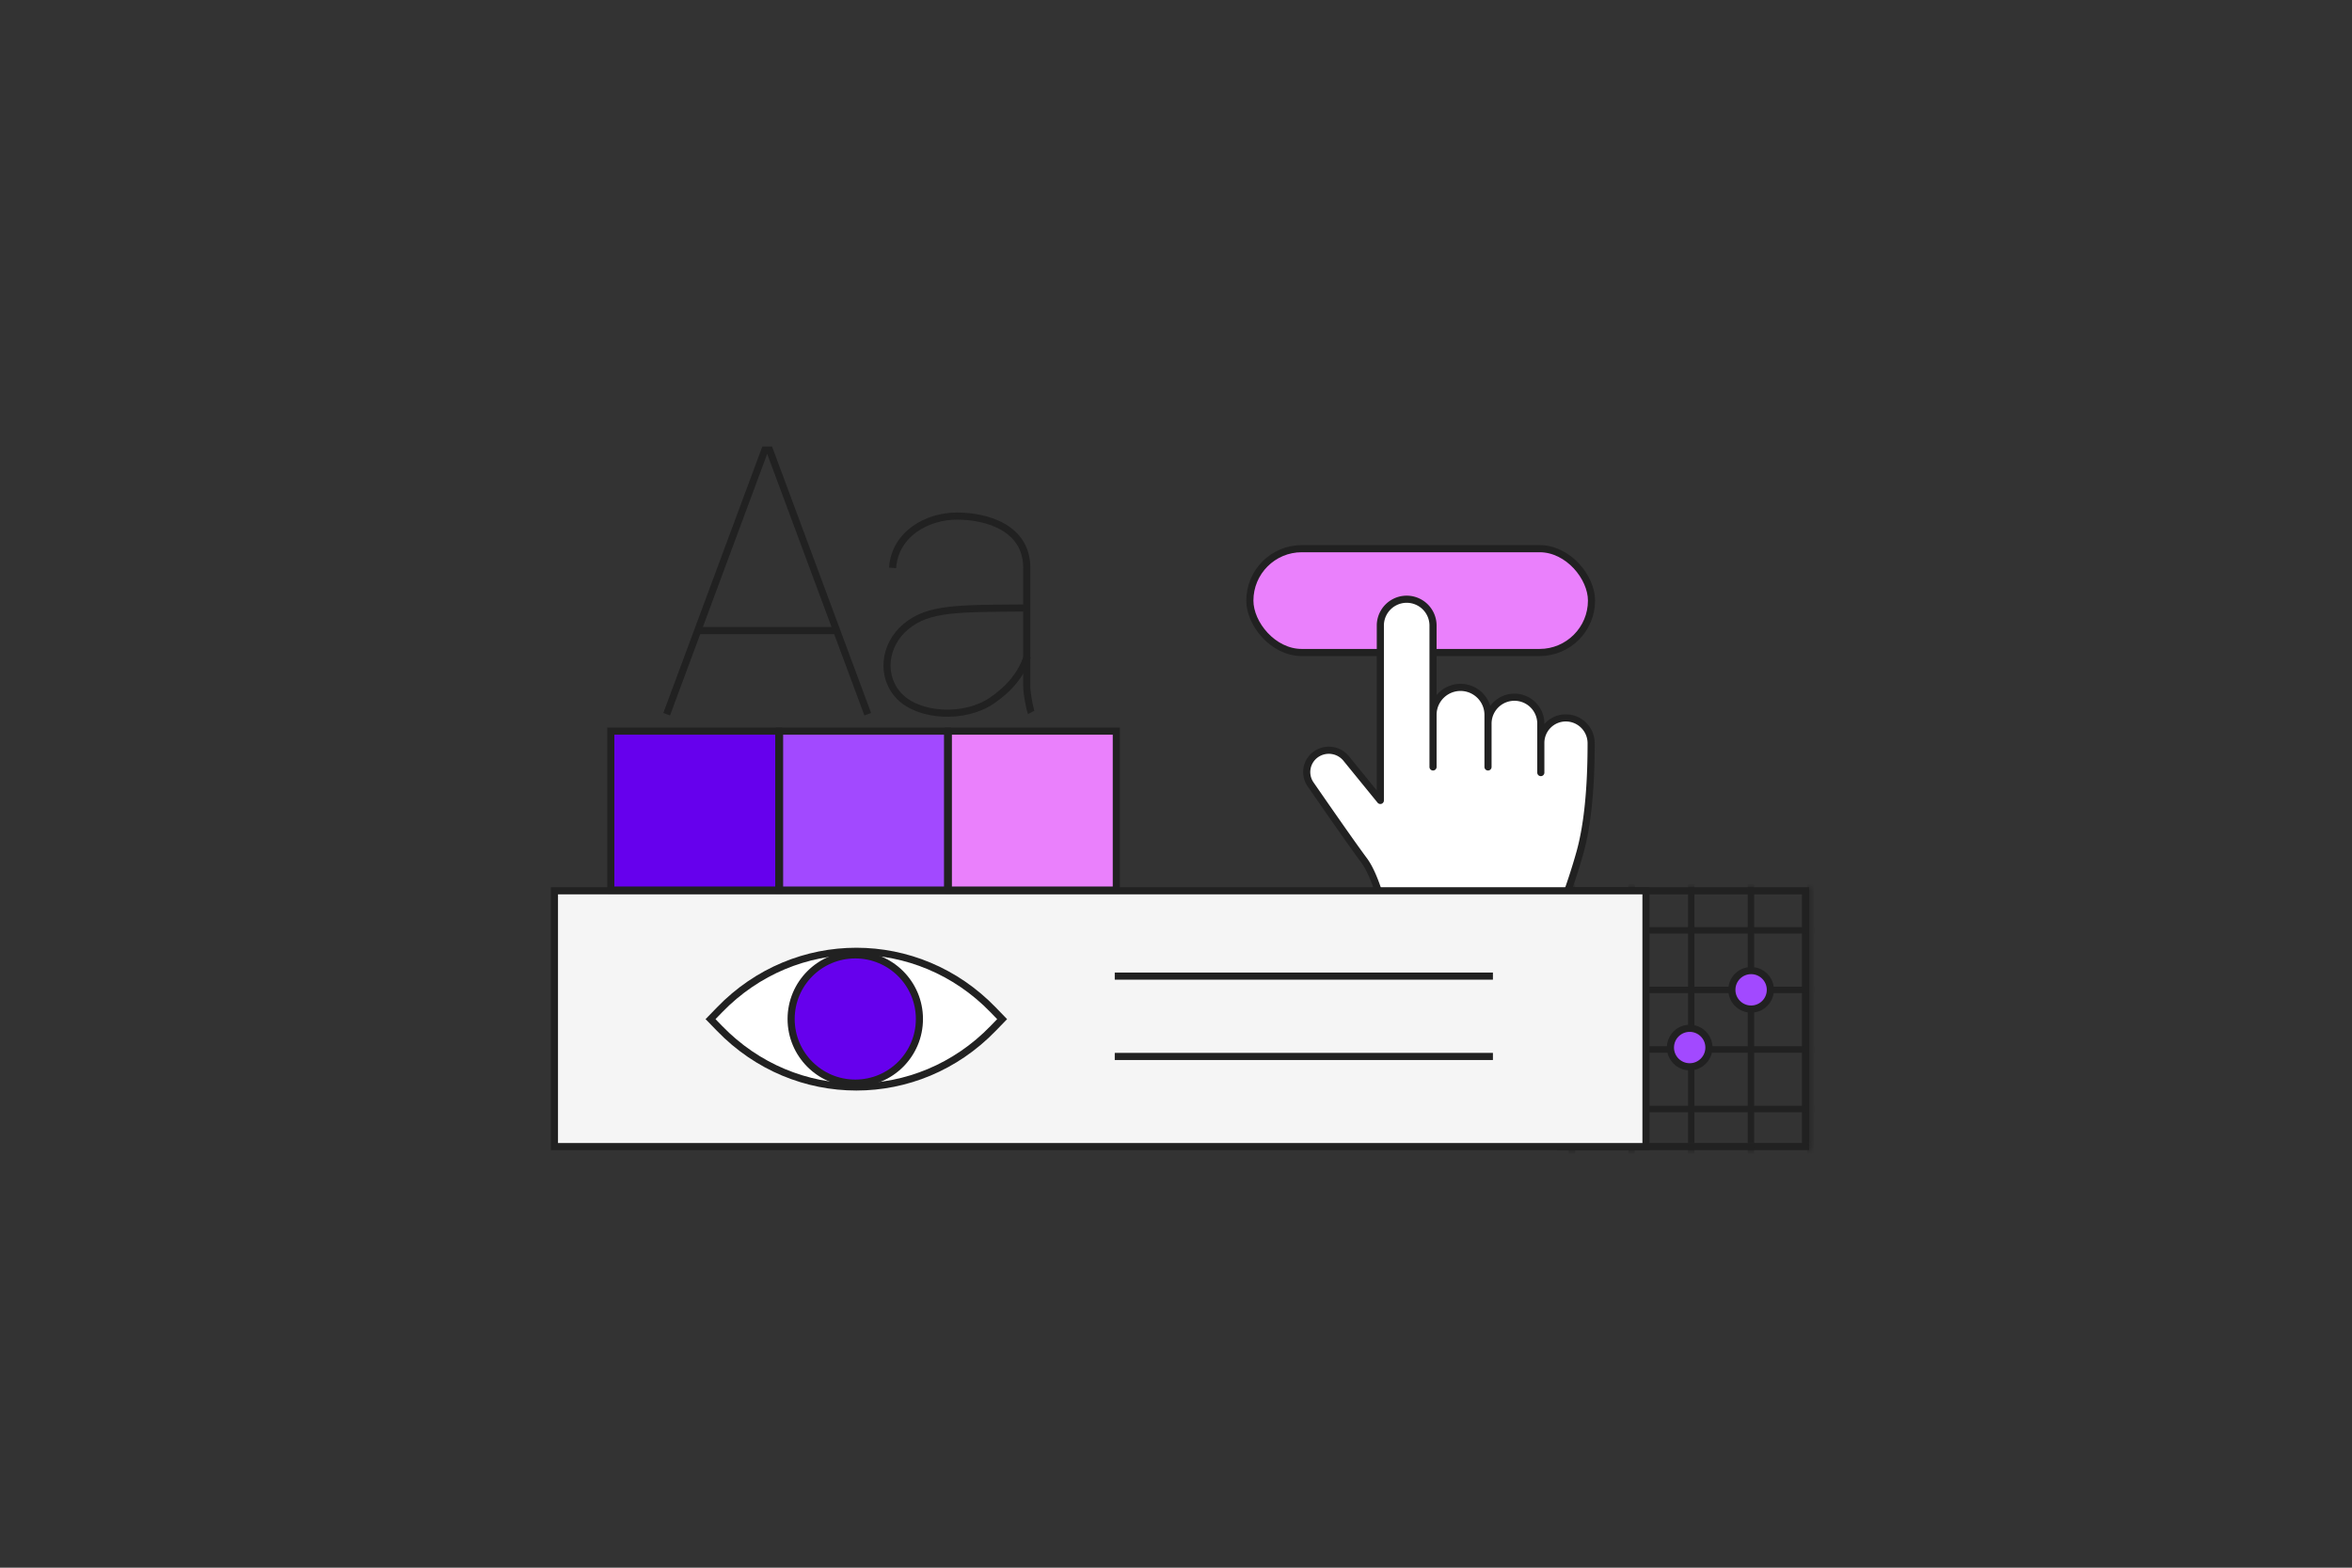 <svg width="330" height="220" xmlns="http://www.w3.org/2000/svg" xmlns:xlink="http://www.w3.org/1999/xlink"><rect width="100%" height="100%" fill="#333333" stroke="none"/><defs><rect id="a" x="168.985" y="71.728" width="60.658" height="25.111" rx="12.556"/><mask id="b" x="0" y="0" width="60.658" height="25.111" fill="#fff"><use xlink:href="#a"/></mask><path id="c" d="M.279 0h35.372v36.9H.279z"/></defs><g fill="none" fill-rule="evenodd"><rect stroke="#212121" fill="#EA80FC" x="175.362" y="76.998" width="47.936" height="14.571" rx="7.285"/><use stroke="#212121" mask="url(#b)" stroke-width="2" stroke-dasharray="2.7" xlink:href="#a"/><g transform="translate(218.173 124.507)"><mask id="d" fill="#fff"><use xlink:href="#c"/></mask><path stroke="#212121" d="M.779.5h34.372v35.9H.779z"/><g stroke="#212121" stroke-width=".9" mask="url(#d)"><path d="M-123.37 14.409H70.096M-39.497-27.255v131.173M35.868-27.255v131.173M-31.123-27.255v131.173M44.242-27.255v131.173M-22.75-27.255v131.173M52.616-27.255v131.173M-14.375-27.255v131.173M60.99-27.255v131.173M-6.001-27.255v131.173M69.364-27.255v131.173M2.372-27.255v131.173M-47.871-27.255v131.173M27.494-27.255v131.173M-56.245-27.255v131.173M19.12-27.255v131.173M-64.619-27.255v131.173M10.746-27.255v131.173M-72.993-27.555V103.62M-81.367-27.555V103.62M-89.74-27.555V103.62M-98.114-27.555V103.62M-106.488-27.555V103.62M-114.862-27.555V103.62M-123.236-27.555V103.62M-123.37 6.05H70.096M-123.37-2.307H70.096M-123.37-10.665H70.096M-123.37-19.023H70.096M-123.37-27.38H70.096M-123.37 22.766H70.096M-123.37 31.124H70.096M-123.37 39.482H70.096M-123.37 47.84H70.096M-123.37 56.198H70.096M-123.37 64.556H70.096M-123.37 72.913H70.096M-123.37 81.271H70.096M-123.37 89.629H70.096M-123.37 97.987H70.096"/></g></g><path d="M195.316 132.806c-1.218-6.166-2.534-10.197-3.947-12.094-1.236-1.658-3.732-5.205-7.488-10.638a3.04 3.04 0 0 1 .717-4.19 3.142 3.142 0 0 1 4.28.56l4.792 5.885v-24.6a3.697 3.697 0 0 1 7.393 0v19.898-7.367a3.857 3.857 0 0 1 7.713 0l.001 7.367v-6.08a3.704 3.704 0 1 1 7.409 0v6.872-4.166a3.506 3.506 0 0 1 3.505-3.506 3.555 3.555 0 0 1 3.555 3.555c.001 6.477-.524 11.596-1.575 15.357a85.589 85.589 0 0 1-4.891 13.147h-21.464z" fill="#FFF" stroke="#212121" stroke-linecap="round" stroke-linejoin="round"/><path stroke="#212121" fill="#F5F5F5" d="M77.791 125.007h153.152v35.9H77.791z"/><path d="M99.696 143.02l1.26 1.3c10.602 10.958 27.786 10.958 38.389 0l1.26-1.3-1.26-1.302c-10.603-10.957-27.787-10.957-38.39 0l-1.26 1.301z" stroke="#212121" fill="#FFF"/><circle stroke="#212121" fill="#6600ED" cx="120" cy="143" r="9"/><g stroke="#212121"><path d="M156.407 136.981h53.06M156.407 148.256h53.06"/></g><path stroke="#212121" fill="#6600ED" d="M85.702 102.602h23.568v22.306H85.702z"/><path stroke="#212121" fill="#A249FF" d="M109.38 102.602h23.568v22.306H109.38z"/><path stroke="#212121" fill="#EA80FC" d="M133.058 102.602h23.568v22.306h-23.568z"/><circle stroke="#212121" fill="#A249FF" cx="245.691" cy="138.907" r="2.7"/><circle stroke="#212121" fill="#A249FF" cx="237.073" cy="147.007" r="2.7"/><g fill-rule="nonzero" stroke="#212121"><path d="M93.537 100.231l13.77-37.068h.67l13.774 37.068M97.705 88.49h19.623"/><g><path d="M125.23 79.692c.363-4.805 4.876-7.268 9.036-7.268 4.16 0 9.797 1.613 9.797 7.268v16.645c0 1.039.454 3.301.628 3.633"/><path d="M144.085 85.319c-9.806.07-13.79-.017-16.957 2.592-3.168 2.608-3.622 7.192-.818 9.925 2.804 2.734 9.036 3.072 12.834.497 2.532-1.718 4.199-3.796 5-6.237"/></g></g></g></svg>
